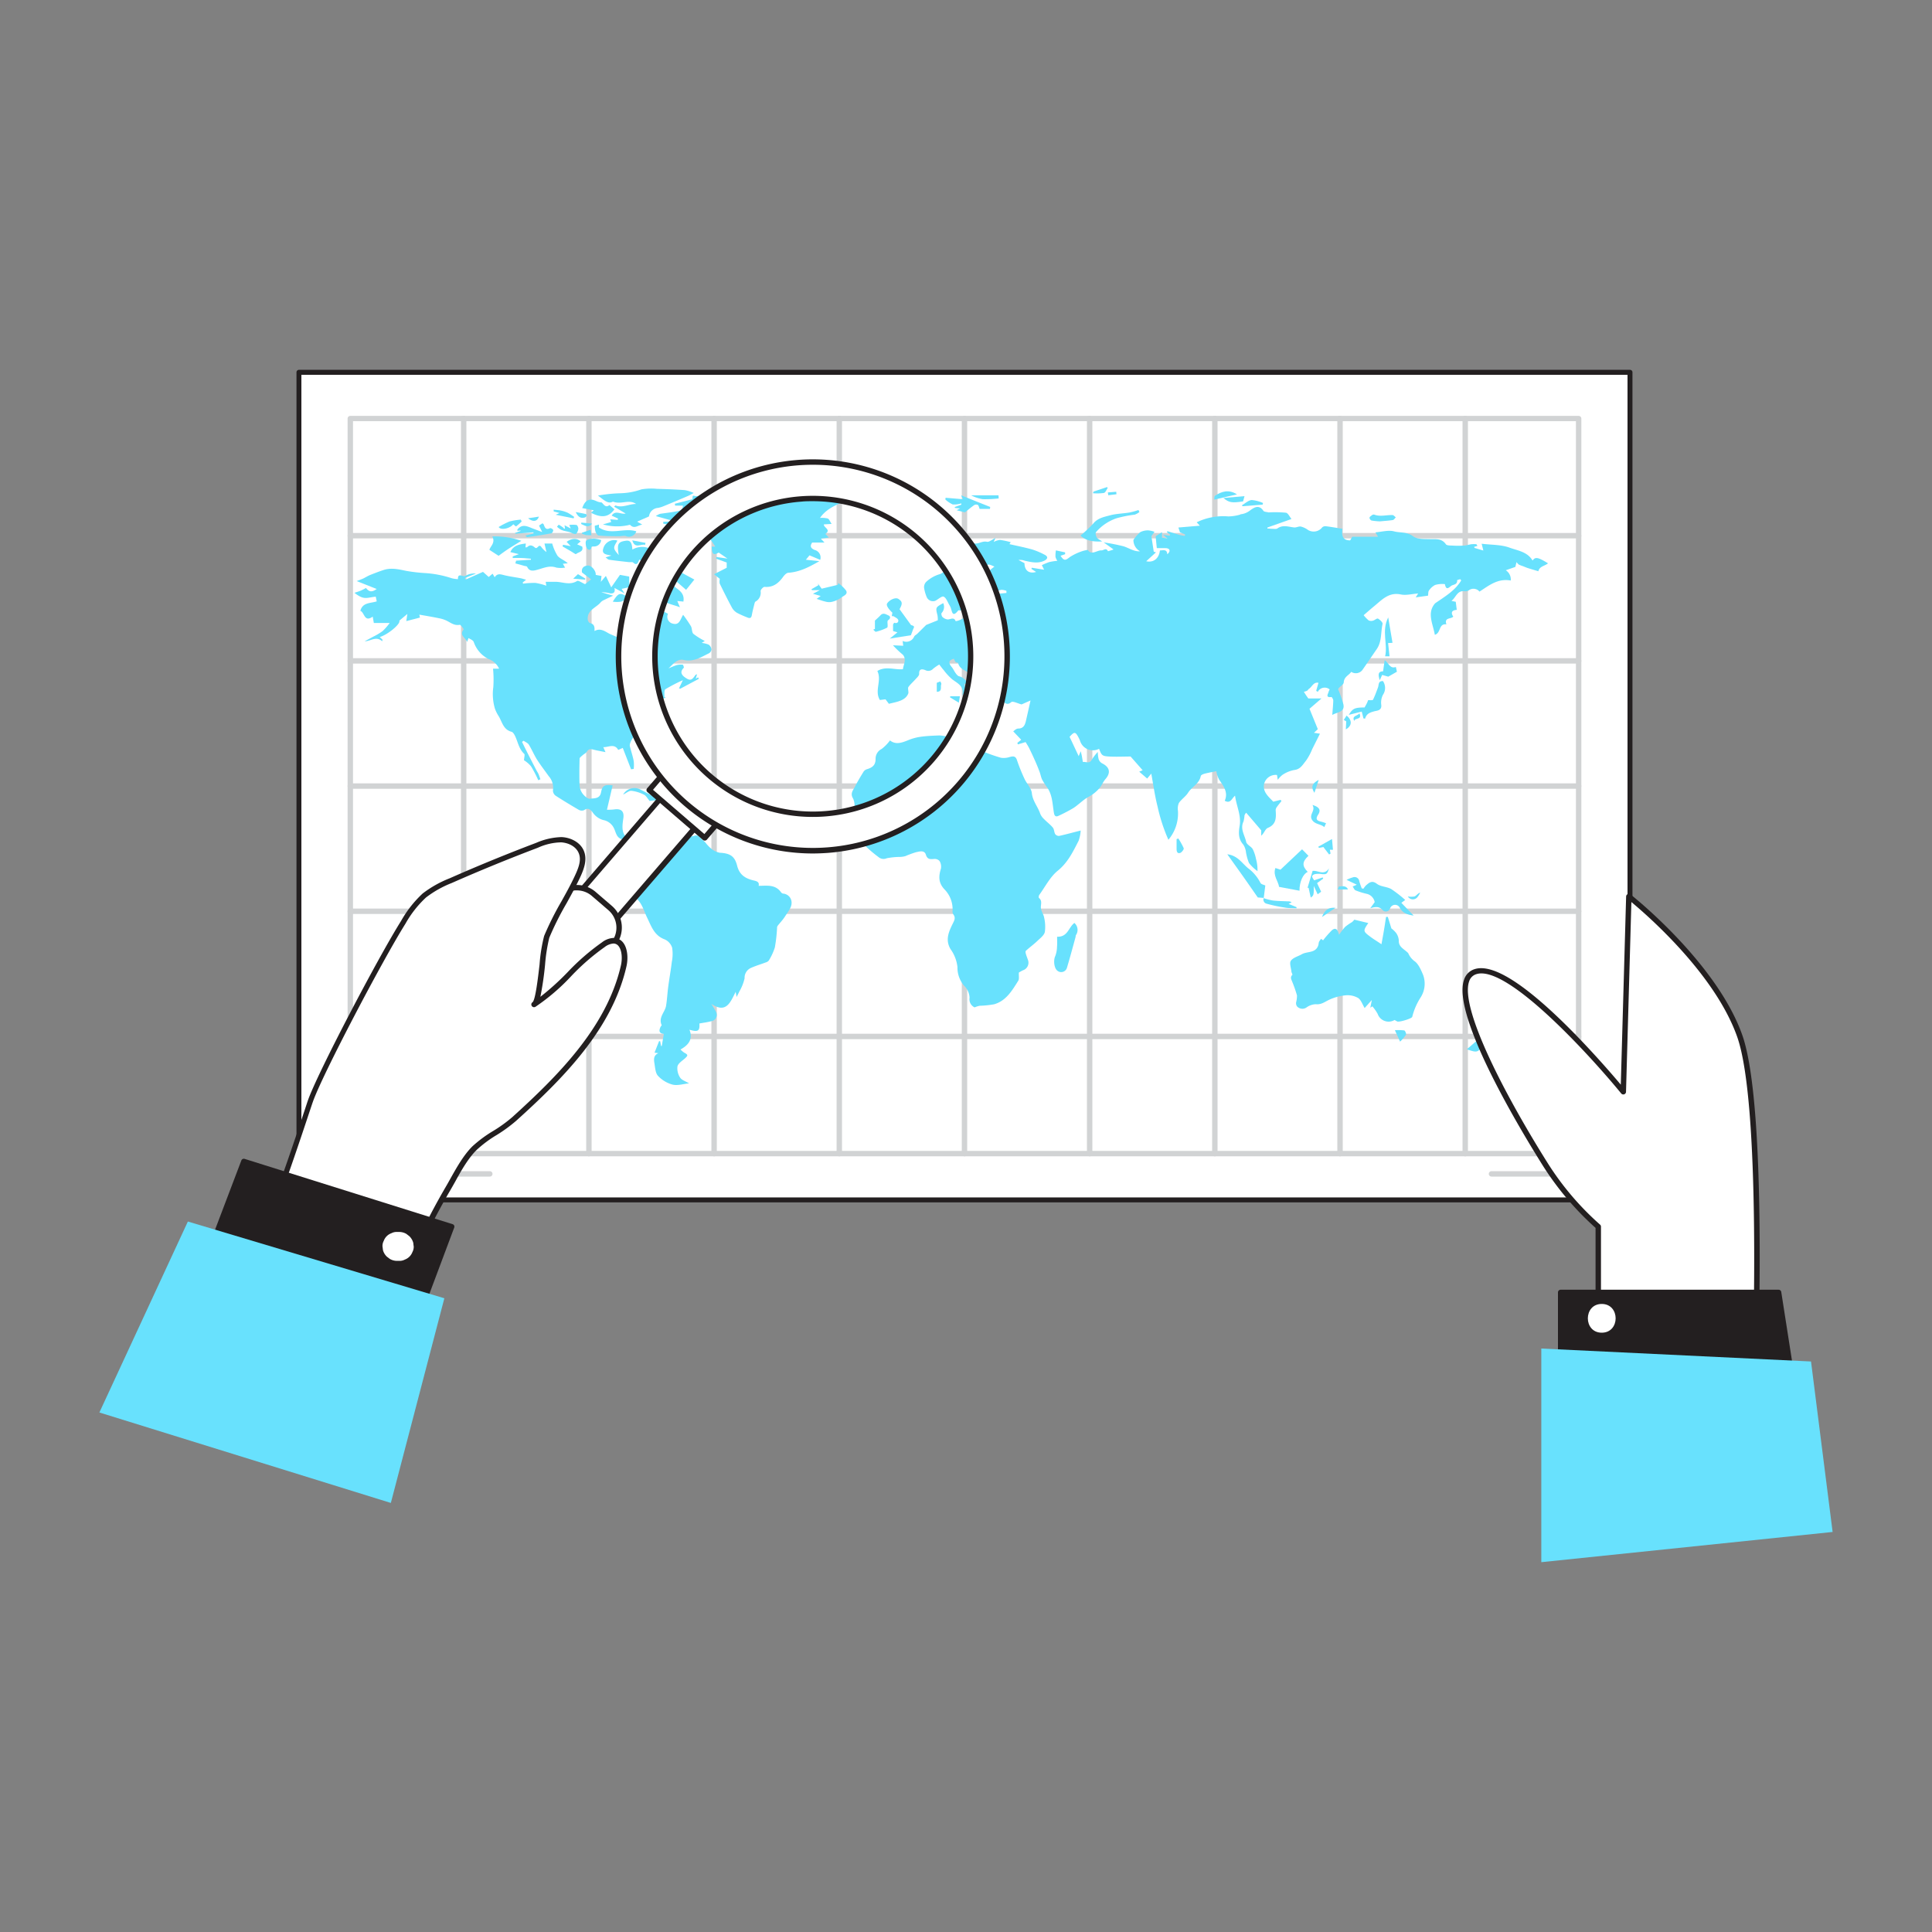 <svg transform="scale(1)" id="_0130_world_map_1" data-name="0130_world_map_1" xmlns="http://www.w3.org/2000/svg" viewBox="0 0 500 500" class="show_show__wrapper__graphic__5Waiy "><rect x="0" y="0" width="500" height="500" fill="#808080" stroke="none"/><title>React</title><defs><style>.cls-1{fill:#fff;}.cls-2{fill:#231f20;}.cls-3{fill:#d1d3d4;}.cls-4{fill:#68e1fd;}</style></defs><g id="Map"><rect class="cls-1" x="77.37" y="96.35" width="344.47" height="214.17"></rect><path class="cls-2" d="M421.84,311.17H77.37a.64.64,0,0,1-.64-.64V96.35a.64.64,0,0,1,.64-.64H421.84a.64.64,0,0,1,.64.64V310.53A.64.64,0,0,1,421.84,311.17ZM78,309.89H421.2V97H78Z"></path><path class="cls-3" d="M408.55,299.25H90.66a.7.7,0,0,1-.7-.7V108.33a.7.7,0,0,1,.7-.7H408.55a.7.7,0,0,1,.7.7V298.55A.7.7,0,0,1,408.55,299.25Zm-317.19-1.4H407.85V109H91.36Z"></path><path class="cls-3" d="M120,299.25a.7.7,0,0,1-.7-.7V108.33a.7.7,0,0,1,1.4,0V298.55A.7.7,0,0,1,120,299.25Z"></path><path class="cls-3" d="M152.41,299.25a.7.7,0,0,1-.7-.7V108.33a.7.7,0,0,1,1.4,0V298.55A.7.7,0,0,1,152.41,299.25Z"></path><path class="cls-3" d="M184.81,299.25a.7.7,0,0,1-.7-.7V108.33a.7.7,0,1,1,1.4,0V298.55A.7.7,0,0,1,184.81,299.25Z"></path><path class="cls-3" d="M217.21,299.25a.7.7,0,0,1-.7-.7V108.33a.7.7,0,1,1,1.4,0V298.55A.7.7,0,0,1,217.21,299.25Z"></path><path class="cls-3" d="M249.61,299.25a.7.7,0,0,1-.7-.7V108.33a.7.7,0,1,1,1.4,0V298.55A.7.7,0,0,1,249.61,299.25Z"></path><path class="cls-3" d="M282,299.25a.7.7,0,0,1-.7-.7V108.33a.7.7,0,1,1,1.4,0V298.55A.7.7,0,0,1,282,299.25Z"></path><path class="cls-3" d="M314.4,299.25a.7.7,0,0,1-.7-.7V108.33a.7.7,0,1,1,1.4,0V298.55A.7.7,0,0,1,314.4,299.25Z"></path><path class="cls-3" d="M346.8,299.25a.7.7,0,0,1-.7-.7V108.33a.7.7,0,1,1,1.4,0V298.55A.7.7,0,0,1,346.8,299.25Z"></path><path class="cls-3" d="M379.2,299.25a.7.7,0,0,1-.7-.7V108.33a.7.7,0,1,1,1.4,0V298.55A.7.7,0,0,1,379.2,299.25Z"></path><path class="cls-3" d="M408.55,139.34H90.66a.7.7,0,0,1,0-1.4H408.55a.7.7,0,1,1,0,1.4Z"></path><path class="cls-3" d="M408.55,171.74H90.66a.7.7,0,1,1,0-1.4H408.55a.7.7,0,0,1,0,1.4Z"></path><path class="cls-3" d="M408.55,204.14H90.66a.7.7,0,0,1,0-1.4H408.55a.7.7,0,0,1,0,1.4Z"></path><path class="cls-3" d="M408.55,236.54H90.66a.7.7,0,0,1,0-1.4H408.55a.7.7,0,0,1,0,1.4Z"></path><path class="cls-3" d="M408.55,268.94H90.66a.7.7,0,0,1,0-1.4H408.55a.7.7,0,0,1,0,1.4Z"></path><path class="cls-4" d="M244.11,156.09a2.33,2.33,0,0,1-.43,2.57c-.13.14,0,.78.22,1a2.34,2.34,0,0,0,1.36.65c.77,0,1.61-.72,2.06.44,1.48-.11,2.59-1.6,4.26-.8.4.19,1.2-.45,1.85-.73a7.28,7.28,0,0,1,0-1.4c.38-2,.73-2.16,2.32-.86.64-.56.88-1,.11-1.76-.59-.55-.48-1.11.36-1.3a14.67,14.67,0,0,1,1.87-.22l2.37-.22,0-.55a4,4,0,0,0-1.32-.27,14,14,0,0,1-2.69.56,6.53,6.53,0,0,1-2.86-.93c-.47-.28.14-2.78.66-3.19.93-.75,1.86-1.48,3.11-2.46-.63-.21-1.21-.61-1.64-.49a5.79,5.79,0,0,0-2.06,1.16c-.53.42-.84,1.09-1.35,1.55s-1.26.76-1.74,1.28c-.91,1-.79,1.66.27,2.43a1.06,1.06,0,0,1-.13,1.95,2.15,2.15,0,0,0-1.21,1.84c-.08.76-.08,1.88-1.46,1.59-1.69,2.19-1.63.07-2.07-.84-.08-.16-.16-.33-.26-.49-.47-.77-.81-1.87-1.5-2.19-.46-.21-1.42.71-2.18,1.09a1.78,1.78,0,0,1-2.21-1,10.62,10.62,0,0,1-.67-2.37,2,2,0,0,1,.53-1.53,8.88,8.88,0,0,1,3.49-2c.94-.26,1.73-1.3,2.46-2.11,1.06-1.18,2-2.46,2.88-3.54l-1.95.47a10.43,10.43,0,0,1,1.47-1.13,9,9,0,0,1,1.72-.38c.55-.34,1.51-1.42,2.23-1.28,1.27.25,2.21-.7,3.44-.42.56.12,1.3-.55,2.23-1l-.49,1.05a4.75,4.75,0,0,1,1.63-.53,19.68,19.68,0,0,1,2.78.59l-.33.5c2,.46,4,.85,5.92,1.39a19.1,19.1,0,0,1,3.2,1.36c.85.43.89,1,0,1.49-1.68.86-3.42.44-5.13.06a3.7,3.7,0,0,0-1.64-.2l1.55.83c0,1.86,1.14,2.81,3,2.27l-1.22-.8.12-.29,3.17.51-.58-1.18a15.87,15.87,0,0,1,1.93-.8,15.7,15.7,0,0,1,2.08-.32,3.66,3.66,0,0,1-.48-1,7.62,7.62,0,0,1,.11-1.7l2.38.51,0,.48-1.18.4c.89,1.36,1.25,1.26,2.41.33a14,14,0,0,1,3.33-1.56,7.88,7.88,0,0,1,1.32-.28c.95,1.51,2.32.05,3.56.12.56,0,1.17-.8,1.65.22a13.74,13.74,0,0,0,1.45-.46l-2.54-1.82a47.81,47.81,0,0,1,5.11,1c1.42.43,2.67,1.4,4.29,1.3a3.33,3.33,0,0,1-1.72-2.95,10.6,10.6,0,0,1,1.75-2,4.35,4.35,0,0,1,2.09-.47,6.25,6.25,0,0,1,1.61.37l-.8,1.14.61,4,.57.18-2.52,2.3c1.83.42,3.31-.66,3.54-2.8.81,0,1.84-.41,1.91,1,.94-.81.74-1.54-.42-1.59-.74,0-1.48,0-2.29,0-.1-1-.19-1.93-.3-3.07l1.64-1.06v1.42l1.43.2L301,138.4l1.71.24.14-.29-.84-.58.1-.31c1.08.33,2.16.68,3.24,1a9.28,9.28,0,0,0,1.28.23,1.05,1.05,0,0,0,.08-.36c-.37-.18-.76-.33-1.34-.58l-.4-1.23,5.55-.47-.82-.88a15.8,15.8,0,0,1,8.22-1.52,12.1,12.1,0,0,0,2.93-.44c.09,0,.16-.12.25-.12a4.74,4.74,0,0,0,2.43-1c1-.73,2.28-1.61,3.42.09.22.32.92.3,1.35.43a29.27,29.27,0,0,1,4.49.08c.54.08.95,1,1.44,1.63L328,136.52l0,.26c.42,0,.84.07,1.26.07s1,.13,1.34-.1c1.41-1,2.85-.41,4.3-.25.57.07,1.21-.33,1.75-.23a5.2,5.2,0,0,1,1.87.89,2.81,2.81,0,0,0,3.7-.72,1.32,1.32,0,0,1,1-.24c1.38.17,2.75.42,4.2.65-.18,1.61-.1,3,2,3l.55-.94h6.67l-.69-1.14c1.66-.12,3.38-.65,4.85-.25s3.35.08,4.92,1.28c1.05.8,2.88.68,4.37.73s3-.27,4.11,1.33c.24.35,1.15.31,1.76.34a22,22,0,0,0,2.81,0c.69,0,1.36-.27,2.05-.36a9.1,9.1,0,0,1,1.28,0l.26.44-.85.24.09.28,2.29.68-.44-1.76c2.49.31,5,.21,7.18,1s4.67,1.08,6,3.35c.71-1,1.37-.9,4,.72-.85.71-2.23.75-2.5,2.05-.91-.27-1.82-.53-2.72-.82-.46-.15-.91-.36-1.37-.53a5.89,5.89,0,0,1-1-.4,2.8,2.8,0,0,1-.55-.63c-.07.27-.15.54-.22.82,0,.13-.06.26-.1.44l-2.48.86a2.81,2.81,0,0,1,1.29,2.66c-3.38-.61-5.62,1.29-8.09,2.87a2,2,0,0,0-2.83-.28,2,2,0,0,1-1.15.17c-1.82-.15-2.08,1.56-3.27,2.52l1.11.22c.09.73.17,1.39.26,2.09-1.23.09-1.64.66-.9,1.76-.64.67-2.4.16-1.78,2-2.06-.3-1.37,2.27-3,2.69-.5-2.87-2.11-5.67.08-8.15,2.62-1.79,5.17-3.31,6.75-5.91l-.24-.33c-.28.09-.81.2-.81.27.07,1-.68,1.09-1.29,1.32s-1.51,1.71-1.88-.31a6.59,6.59,0,0,0-2.53.22,4.18,4.18,0,0,0-1.59,1.44c-.22.26-.16.75-.25,1.33l-3.18.44c.16-.26.29-.46.62-1-1.64.11-3.12.53-4.46.25-3.12-.66-4.88,1.36-6.88,3-1,.82-1.94,1.66-2.76,2.36a8.81,8.81,0,0,0,1.3,1.35,1.6,1.6,0,0,0,1.13.06c.46-.12,1-.66,1.29-.52.51.29,1.26,1,1.18,1.37-.5,2.18-.15,4.56-1.52,6.53-1.23,1.78-2.44,3.58-3.68,5.36a2.13,2.13,0,0,1-2.91.51c-.6.91-1.84,1.23-1.94,2.72,0,.63-1.25,1.18-1.45,1.78a32.42,32.42,0,0,1,1.35,3.88c.45,2.09-1.54,2-2.87,2.78.1-1.34.23-2.54.26-3.74,0-.31-.35-.91-.48-.9-1.66.19-.84-.79-.7-1.43a2.71,2.71,0,0,1,.25-.53,2,2,0,0,0-3.08.63l-.41-.28.59-2.07c-1.27-.27-1.64,1-2.42,1.53-.21.13-.33.41-.54.53a4.63,4.63,0,0,1-.82.27c.2.3.39.62.59.92s.5.71.57.8H342l-3.1,2.67c.81,2,1.48,3.62,2.15,5.28l-1,.94,1.55.23-2,4a14.73,14.73,0,0,1-1.62,3c-.83,1-1.43,2.24-3.06,2.4a8.26,8.26,0,0,0-3,1.24,6.24,6.24,0,0,0-1.24,1.3l-.19-1.26a3.09,3.09,0,0,0-3.34,2.3c-.44,2.12,1.22,3.36,2.37,4.62l1.9-.48.22.32c-.37.47-.76.92-1.1,1.41a1.64,1.64,0,0,0-.4.87c.12,1.92.26,3.72-2.05,4.67-.65.27-.94,1.4-1.69,2v-1.39l-3.89-4.55a2.42,2.42,0,0,0-.43.66,8.88,8.88,0,0,1-.26,1.61c-.94,1.92.33,3.56.69,5.28.14.71,1.27,1.16,1.7,1.88a9.78,9.78,0,0,1,.83,2.48,10.91,10.91,0,0,1,.4,3.21,10.75,10.75,0,0,1-2.2-2.1,12.45,12.45,0,0,1-.81-3,4.38,4.38,0,0,0-.67-1.77c-1.3-1.44-1.24-3.07-.95-4.81.47-2.71-.81-5.12-1.18-7.85-.9.76-1.16,2.14-2.67,1.32.95-2.15-.28-3.77-1.45-5.47a7.76,7.76,0,0,1-.73-2.18c-1.05.21-2.07.39-3.07.65-.35.09-.9.34-.95.59-.37,2-2.31,2.79-3.28,4.32-.63,1-1.71,1.68-2.38,2.65a3.61,3.61,0,0,0-.25,2,10.52,10.52,0,0,1-2.47,7.53,45,45,0,0,1-2.81-8.63c-.74-2.91-1.14-5.92-1.62-8.49l-1.06,1.28-2.06-1.78.89-.37-3.12-3.55c-1.7,0-3.61.1-5.51,0s-2-.33-2.65-2a3.48,3.48,0,0,1-4.9-2,5.75,5.75,0,0,0-.33-.77c-.88-1.7-1.15-1.74-2.4-.33l2.35,5,.54-1.27c.16.7.24,1,.3,1.33.09.49.16,1,.25,1.46.77-.15,1.72.56,2.31-.61a12.87,12.87,0,0,1,1.55-2,8.21,8.21,0,0,0,.2,1.81,2,2,0,0,0,.87,1.12c2.06,1,2.37,2.5.83,4.19a6.87,6.87,0,0,0-.65,1,11.63,11.63,0,0,1-.61,1,9.79,9.79,0,0,1-3.21,2.6c-1.34.78-2.44,1.95-3.74,2.8a41.23,41.23,0,0,1-3.83,2c-.72.36-1.07.07-1.21-.72-.39-2.24-.36-4.59-1.72-6.57a18.05,18.05,0,0,1-1.33-2.06c-.31-.62-.41-1.35-.66-2-.34-.91-.7-1.82-1.1-2.71-.48-1.1-1-2.2-1.53-3.29-.31-.64-.7-1.24-1-1.72l-2,.6-.13-.4,1-.8-2.07-2.18c.25-.15.75-.71,1.27-.72,1.33,0,1.74-.84,2-1.9.38-1.64.74-3.29,1.21-5.37l-2.26,1s-.1.05-.13,0c-.9-.22-2.21-.91-2.6-.57-1.25,1.11-1.87-.16-2.59-.49s-.88-1.19-1.3-1.8l.2-2.55c-.91-.53-.87-.49-1.92.45-.21.18-.78,0-1.38-.06a16.29,16.29,0,0,1,1.08,1.75,1.88,1.88,0,0,1,.13,1.27,12.79,12.79,0,0,1-1.09,1.91c-.94-2.14-2.87-3.78-2.87-6.48,0-.59-.85-1.34-1.49-1.72-1-.62-2.16-1-2.51-2.36,0-.14-.5-.12-.65-.28a3.84,3.84,0,0,1-.45-.86c-1.34.36-1.52,1-.54,2.17.39.48.64,1.08,1,1.57.24.33.56.73.91.8,1.28.29,1.86,1.45,2.84,2.09.08.05.06.24.11.51l-1.66-.71.48,1.68-1,1.41c.62-2.35-1.1-3.12-2.54-4.17a14.87,14.87,0,0,1-2.22-2.39c-.42-.47-.79-1-1.17-1.47a12.47,12.47,0,0,0-1.57,1.08,1.68,1.68,0,0,1-2.06.36c-.79-.31-1.65-.39-1.57,1,0,.46-.62,1-1,1.42-.58.66-1.27,1.24-1.78,1.95-.2.28,0,.83,0,1.57-.67,1.93-2.83,2.25-5.06,2.78l-.87-1.16-1.46.18c-1.47-2.44.57-5-.65-7.51,2.15-1.31,4.38-.28,6.61-.45.16-1.24,1-2.53,0-3.75A24.74,24.74,0,0,1,231.1,167l2.65.12-.15-1.25a2.2,2.2,0,0,0,3-1.16c.16-.28.52-.44.77-.67l2.33-2.31,3-1.2a6.4,6.4,0,0,0-.08-1.27C242.11,157.19,242.09,157.2,244.11,156.09Z"></path><path class="cls-4" d="M127.6,173.05h1.56a4.73,4.73,0,0,0-2.74-2.5,7.72,7.72,0,0,1-3.82-4.42c-.2-.48-.94-.74-1.36-1l-.34,1c-.54-1.23-2.08-1.74-.91-3.23.07-.09-.77-1.25-1-1.2-1.33.26-2.24-.46-3.27-1a7.77,7.77,0,0,0-2.12-.7c-1.65-.35-3.32-.62-5.08-.93l.16.76-3.53.91.27-1.85-2.08,1.74c.42.81-3,3.65-5.06,4.23l.71.68-.07.42c-1.62-1.43-3,0-4.54,0l2.25-1.21A16,16,0,0,0,99,163.34a15,15,0,0,0,1.85-2.11H96.75l-.29-1.65c-2.22,1.58-2.07-1.06-3.2-1.5.59-2.23,2.63-1.91,4.24-2.45l-.26-1.21c-2.38.22-2.94,1-5.51-1,.55-.19,1.06-.33,1.55-.53s1-.48,1.43-.72c.86,1.08,1.56,1.12,2.78.26l-5.17-2.05c.78-.3,1.25-.46,1.7-.67s1.14-.64,1.74-.89c1.17-.47,2.34-.92,3.53-1.31,2-.64,3.88-.17,5.83.23a43.18,43.18,0,0,0,4.69.56,27.35,27.35,0,0,1,7.1,1.35,7.62,7.62,0,0,0,1.61.23c-.06-1.86,1.39-.37,2-.88a4.46,4.46,0,0,1,2.67-.57l-2.87,1.16.18.4L125,148l1.48,1.32,1-.85.55.93c.68-1.13,1.61-.75,2.6-.51,1.34.32,2.71.49,4.07.75.43.08.84.23,1.46.4l-.87.68.06.33a22,22,0,0,1,3.23-.19,16,16,0,0,1,2.8.72l-.15-1c1,0,2,0,2.9,0,1.74.13,3.46.87,5.22-.22.35-.21,1.26.48,2.06.82l1.58-1.24-2.36-1.78c-.2-.93.25-1.69,1.46-1.8,1-.09,2.22,1.44,2.08,2.42l1.5.28-.17,1.52,1.3-1.53,1.39,2.95,2.26-3.23,2.39.44v2.33l.31.36-2.27.5.75,1.18-2.61-1.43c.29,1.24-.33,1.51-1.13,1.41a9.51,9.51,0,0,0-2.29-.3l3.08.9c-.93.45-1.62.75-2.28,1.09a2.62,2.62,0,0,0-.89.57c-1.16,1.46-3.54,2-3.41,4.42,0,.36.31.94.58,1,1.14.27,1.24,1,1.17,2.07,1.5-.83,2.59,0,3.84.69a37.65,37.65,0,0,0,4.58,1.75c.11.95-.07,2.47,1.34,3.34.28.18.76.52.84.45.36-.34.89-.82.87-1.22a11.61,11.61,0,0,0-.6-2.39c.8-.69,2.08-1.27,2.27-2.1s-.75-1.86-1.26-3c1.29-.92-.06-2.32.14-3.75,2.54-.7,4.73.59,7,1.76a1.83,1.83,0,0,0,1.37,2.58c1.68.42,1.87-1.33,2.56-2.3a35.28,35.28,0,0,1,2,2.92c.35.6.2,1.58.65,2a18.32,18.32,0,0,0,2.95,1.84l-.8.51a6.17,6.17,0,0,1,1.81.45,1.83,1.83,0,0,1,.73,1.25,1.34,1.34,0,0,1-.7,1c-2.05,1-4,2.29-6.54,1.7-1.64-.37-2.75,1.12-3.89,2.2a20.22,20.22,0,0,1,2.06-.84,4.37,4.37,0,0,1,1.61-.13c.13,0,.37.72.28.8-1,1-.67,1.77.29,2.47,1.29.92,1.76.83,2.63-.47a.62.62,0,0,1,.51-.3l-.33,1.12.6-.34.21.37-4.8,2.56-.35-.08,1-2.12a42.28,42.28,0,0,0-4.53,2.35c-.36.24-.19,1.29-.26,2l.39.18a7.27,7.27,0,0,1-1.35.3c-1.17,0-1.85.33-2,1.7-.07.78-.78,1.5-1.28,2.37l-.53-2a12.2,12.2,0,0,0,0,2.37c.54,2.42.42,2.78-1.68,4-1.25.71-2.7,2.9-2.47,3.82.31,1.29.76,2.56,1,3.87A8.73,8.73,0,0,1,164,199l-.68.09-2.15-5.53-1.17.52c-1-1.77-2.54-.65-3.87-.72l.57,1.29c-1.22-.25-2.18-.4-3.12-.65-.73-.2-1.27-.2-1.71.55-.23.37-.72.57-1.06.88s-.8.6-.81.91c-.06,2.32-.1,4.65,0,7a4.08,4.08,0,0,0,.85,2.15c.46.57,1.31,1.32,1.87,1.22,1-.17,2.51.11,2.83-1.65s.94-2.07,3-1.8l-1.47,6.3c.69,0,1.37,0,2-.1,1.76-.22,2.49.59,2.24,2.31-.31,2.15-.66,4.38,1.81,5.7,2-1,2-1,3.61.7a7.48,7.48,0,0,0,1.43.91c.49-2.78,2.83-3.49,4.87-4.75-.18,1.14-.88,2.22-.18,3.31l1-2.79c1.11.52,2,1,2.95,1.39a4.82,4.82,0,0,0,3.07,0c1-.21,1.5.86,2.22,1.36a5.25,5.25,0,0,1,.68.73,9.71,9.71,0,0,0,1.36,1.36,4.9,4.9,0,0,0,2.14,1c2.62.14,3.86.84,4.49,3.35s2.3,3.37,4.4,3.85c.91.21,1.35.49,1.17,1.36,2.1,0,4.25-.42,5.74,1.6a1,1,0,0,0,.54.41,2.36,2.36,0,0,1,2.23,2.63c-.07,1.1-1,2.19-1.64,3.21s-1.35,1.7-2,2.56a1.13,1.13,0,0,0-.11.54,39.43,39.43,0,0,1-.57,5,14.83,14.83,0,0,1-1.57,3.39,1.48,1.48,0,0,1-.77.48c-1.3.49-2.64.88-3.9,1.45a2.78,2.78,0,0,0-1.59,2.66,12,12,0,0,1-1.37,3.44c-.19.42-.41.82-.7,1.4l-.24-1.33c-1.36,2.69-2.45,5.7-6.26,3.12.49.87.85,1.43,1.14,2a1.65,1.65,0,0,1-1.16,2.47c-1,.28-2.06.4-3.11.6.13,1.93-.31,2.28-2.57,1.61,1,2.5-.3,4-2.32,5.12a6.67,6.67,0,0,0,.92.79c1.1.58,1.09.76.11,1.62-.7.59-1.67,1.23-1.82,2a4.35,4.35,0,0,0,.7,2.87c.42.65,1.4.93,2.31,1.48-1.46.15-3,.64-4.26.33a8,8,0,0,1-3.75-2.24c-.68-.69-.75-2-.93-3.11s-.35-2.18,1-2.79l-1-.13,1.19-3,.28.05.22,1.23.18,0,.54-3.13c-1.3-.15-1.3-.91-.84-1.84.08-.17.32-.37.28-.45-.91-2,.87-3.34,1.14-5s.34-3.3.56-4.95c.28-2.13.67-4.25.92-6.38a10.51,10.51,0,0,0,.09-3.7,3.53,3.53,0,0,0-1.91-2.14c-2.75-1-3.48-3.43-4.55-5.6-.84-1.72-1.25-3.61-2.77-5a1.53,1.53,0,0,1,.09-2.26,5.69,5.69,0,0,0,.78-1c-1-.32-1.26-1-.78-1.84a21.79,21.79,0,0,1,2.11-3.25c1.23-1.5,1.15-2.7-.24-3.88a7,7,0,0,1-1.17-1.95c-.18-.33-.34-.66-.51-1l-.42,0-.79,2c-.11-.08-.43-.33-.75-.55a2.49,2.49,0,0,0-.83-.5c-.59-.13-1.21-.15-1.17-1a.16.16,0,0,0-.08-.1c-1.38-.38-1.52-1.62-2-2.69a3.84,3.84,0,0,0-2.86-2.28,4.88,4.88,0,0,1-2.79-2.08c-.59-.7-1.17-1.15-2.13-.48a1.57,1.57,0,0,1-1.38-.07c-2-1.16-4-2.37-6-3.66a1.68,1.68,0,0,1-.7-1.37,4.52,4.52,0,0,0-1.1-3.7c-1-1.41-2.06-2.78-3-4.24-.79-1.25-1.36-2.65-2.14-3.91-.27-.44-.89-.67-1.35-1l-.41.29c.44.9.88,1.8,1.33,2.69.79,1.56,1.59,3.11,2.4,4.67.17.33.4.64.55,1s.32.87.48,1.31l-.56.25a29.47,29.47,0,0,0-1.88-3.62,7.76,7.76,0,0,0-1.81-1.55c.05-.82.27-1.46.07-1.64-1.42-1.29-1.64-3.15-2.43-4.73-.2-.4-.52-.91-.87-1-2.11-.54-2.41-2.5-3.3-4a9.5,9.5,0,0,1-1-2,13.22,13.22,0,0,1-.41-5.57A29.43,29.43,0,0,0,127.6,173.05Z"></path><path class="cls-4" d="M252.22,260.71a2.32,2.32,0,0,1-1.3-2.5,4.58,4.58,0,0,0-1.38-3.08,7.14,7.14,0,0,1-1.75-4.84,9.75,9.75,0,0,0-1.8-4.67c-1.4-2.38-.45-4.47.54-6.5.45-.91.86-1.57.19-2.48a1.27,1.27,0,0,1-.21-.79,7.34,7.34,0,0,0-2-5.6c-1.66-1.71-1.64-3.4-1-5.44a2.81,2.81,0,0,0-.37-2,1.71,1.71,0,0,0-1.43-.51c-1,.09-1.71.13-2.1-1.12s-1.69-.8-2.61-.61a27.39,27.39,0,0,0-2.71,1,5.85,5.85,0,0,1-1.32.2,18.81,18.81,0,0,0-3.47.34,2,2,0,0,1-2.15-.31,32.78,32.78,0,0,1-3.18-2.67,34,34,0,0,1-2.4-3.48c-.17-.25-.48-.4-.68-.63s-.52-.57-.54-.87a10.69,10.69,0,0,1,.35-4.23,4.34,4.34,0,0,0-.1-3.22c-.87-1.38,0-2.18.47-3.13.68-1.34,1.46-2.63,2.25-3.91a1.63,1.63,0,0,1,.85-.59c1.34-.41,2.25-1,2.23-2.69a2.81,2.81,0,0,1,1.57-2.55,11.1,11.1,0,0,0,2.16-2.21c1.5,1.2,3.11.59,4.78-.09a13.24,13.24,0,0,1,3.28-.87c1.56-.21,3.16-.27,4.74-.33a10.9,10.9,0,0,1,1.82.26c-.32,1-.62,1.84-1,2.9.73,1.39,2.51.66,3.82,1.23.15.06.47,0,.48.08.31,1.62,2,1.23,2.88,1.92s1.26.14,1.34-.76c.11-1.25,1.1-1.79,2.34-1.32a42.78,42.78,0,0,0,4.21,1.46,4.69,4.69,0,0,0,2.19-.16c.95-.26,1.63-.37,2,.84a46.3,46.3,0,0,0,1.94,4.8c.58,1.26,1.75,2.4,1.89,3.68.21,2.06,1.57,3.51,2.17,5.34a4,4,0,0,0,1,1.39c.72.76,1.6,1.38,2.26,2.19.36.43.32,1.17.61,1.68a1.23,1.23,0,0,0,1,.48c1.81-.4,3.59-.89,5.6-1.4a9.45,9.45,0,0,1-.53,2.64c-1.44,2.8-2.76,5.61-5.39,7.75-2,1.61-3.25,4.14-4.8,6.28-.14.19-.19.69-.08.78,1,.8.36,1.83.52,2.73s.7,1.57.83,2.39a10.32,10.32,0,0,1,.18,3.66c-.16.79-1,1.49-1.71,2.12-1,1-2.15,1.81-3.19,2.76-.15.14-.11.58,0,.85.12.49.35,1,.49,1.44a2.06,2.06,0,0,1-1.26,2.77c-.45.21-.87.48-1.06.58-.05.89.14,1.66-.15,2.12-1.59,2.52-3.12,5.19-6.23,6.09a24.44,24.44,0,0,1-3.76.39A7.59,7.59,0,0,0,252.22,260.71Z"></path><path class="cls-4" d="M186.29,149.81l-1.5-1.2,3.28-1.67v-1.36l-2.74-1,.06-.43,2.87.41L186,143c-1.34.78-1.75.48-1.8-1.53l.93,0c-.6-.87-1.1-1.7-1.71-2.45a6.2,6.2,0,0,0-6.83-2.47,4.06,4.06,0,0,1-1.59.24c-.56-.12-1.59.52-1.66-.84,0-.17-1.1-.29-1.69-.43l0-.47,2.78-.17-4.7-1.32a4.77,4.77,0,0,1,1.05-.57c1.36-.22,2.75-.35,4.1-.62.81-.16,1.85-.17,1.84-1.52h-2l-.08-.48,4.55-1.17.07-.84c.12,0,.22-.11.29-.08,1.31.48,2.38-.54,3.64-.55a2.57,2.57,0,0,1,1.94.8c.36.32,1.1-1.12,2-.31.18.16.62,0,1,0l-.54-.89,4.77,1.2.11-.42a4.91,4.91,0,0,1-1.16-.27,1,1,0,0,1-.54-.65c0-.17.36-.52.58-.54,1.2-.12,2.41-.14,3.61-.24a24.83,24.83,0,0,1,2.54-.32c3.34,0,6.69,0,10,.27a24.67,24.67,0,0,1,4.46,1.16l-3.6.6.05.57c.33,0,.66,0,1,0,.59,0,1.18-.13,1.77-.19l-.7,1.12a33.49,33.49,0,0,0,4.53-.9,6.08,6.08,0,0,1,5.07.32c-2.88,1.37-6,2.26-7.86,5a6.32,6.32,0,0,1,2,.15c.41.18.61.84,1,1.4l-2,.12c-.13.82,2,1.37.37,2.46l.91.94-2.06.3.93,1H210.2c-.61.84-.49,1.48.7,1.94a2,2,0,0,1,1.37,2.54l-2.77-1.17-.94,1.14,3.49.37c-2.6,1.49-5.05,2.79-8,3-.49,0-1.05.6-1.38,1.06-1.2,1.66-2.6,2.79-4.83,2.59-.3,0-1,.71-1,1.1a2.61,2.61,0,0,1-1.33,2.72c-.13.07-.2.32-.25.51-.24,1-.52,2-.69,3s-.77.77-1.38.5a24.72,24.72,0,0,1-2.4-1.08,3.58,3.58,0,0,1-1.31-1.28c-1.13-2.09-2.19-4.21-3.23-6.35A3.36,3.36,0,0,1,186.29,149.81Z"></path><path class="cls-4" d="M360.09,240.27a6.93,6.93,0,0,1,1.25,1.21,3.86,3.86,0,0,1,.67,1.9c-.08,1.54,1.09,2.09,2,2.89a2.64,2.64,0,0,1,.45.43,5,5,0,0,0,1.55,2c1.08.72,1.72,2.27,2.28,3.58a6.58,6.58,0,0,1-.61,5.82,16.55,16.55,0,0,0-2.19,5.05c-.09.46-3.4,1.44-3.87,1.21-.24-.11-.46-.26-.71-.39a3,3,0,0,1-4.38-1.59,10.92,10.92,0,0,0-1.37-1.94l-.52.36.39-2-1.86,2.08c-.58-.95-.93-2.11-1.69-2.6a5.41,5.41,0,0,0-3.24-.69,13,13,0,0,0-4.42,1.23c-1.08.54-1.93,1.21-3.29,1.07a4.38,4.38,0,0,0-2.38.82,1.87,1.87,0,0,1-2.5-.28,1.48,1.48,0,0,1-.22-1,7,7,0,0,0,.23-1.82,34.14,34.14,0,0,0-1.21-3.48c-.22-.61-.65-1.18,0-1.83.1-.11-.2-.55-.23-.84-.1-1-.57-2.21-.14-2.82.57-.82,1.86-1.13,2.82-1.68,1.4-.81,3.58-.21,4.27-2.32.1-.3.08-.64.2-.92a4.31,4.31,0,0,1,.54-.75l.5.39a25.44,25.44,0,0,1,2.26-2.58c.95-.84,1.53-.31,1.87,1.16a17.3,17.3,0,0,1,1.58-2.07,14.8,14.8,0,0,1,1.78-1.23,3.9,3.9,0,0,0,.6-.63l3.61.87c-.05-.12,0,0,0,0-1.4,2.1-1.4,2.1.71,3.68.38.28.79.55,1.19.81s.75.48,1.51,1c.25-1.39.46-2.51.65-3.63s.36-2.3.54-3.45l.46,0Z"></path><path class="cls-4" d="M167.55,147.08c.13-1.58-1.36-1.52-2.09-2.29-.36.84-.59,1.73-1.61.79-.21-.19-.7-.06-1.06-.1-1.69-.19-3.39-.36-5.07-.61-.33,0-.61-.36-1-.61l1.52-.49c-1.45-.26-2.66-.36-2.05-2a2.9,2.9,0,0,1,3.58-1.87c-.3.65-.87,1.32-.81,1.94s.71,1.25,1.17,1.82c-.47-2.92-.22-3.43,1.87-3.72,1.1-.15,1.55.47,1.66,2.29a5,5,0,0,1,5.59.36,3.47,3.47,0,0,0,1.38.36c.13,0,.3,0,.41,0a19.74,19.74,0,0,1,2.76,1.48,12,12,0,0,1,1.72,2l-1.23.24-.15.32,5.56,3-2.14,2.66-2.76-2.4-.51,1.32c1,1,3,1.68,2.57,4.12l-1.58-.15.69,1.62c-2-.8-3.89-.86-5.13-2.6a2.92,2.92,0,0,0-3.22-1.1,4.28,4.28,0,0,1-1.54-.25c.08-.43.15-.87.25-1.29a2.07,2.07,0,0,1,.3-.75,2.87,2.87,0,0,1,.91-.83c.14-.06.49.3.74.47l-.93,1.18,2-.2v-.34l-.67-.24c.33-1,2.31-1.13,1.62-2.68A2.49,2.49,0,0,0,167.55,147.08Z"></path><path class="cls-4" d="M158.62,129.81c-1.27.76-2.45-.52-3.87-1.56a39.47,39.47,0,0,1,5.93-.6,17.48,17.48,0,0,0,5.3-1,14.72,14.72,0,0,1,4-.14c2.44.06,4.88.16,7.31.34a10.21,10.21,0,0,1,2.25.73c-.53.28-1,.55-1.43.75-2.14.92-4.28,1.82-6.44,2.7a7,7,0,0,1-1.42.42,2.51,2.51,0,0,0-2.29,2.2L164.89,135l1.33.77c-1.15.16-2.05,1.21-3.11.1-.11-.11-.52.06-.79.1a13.55,13.55,0,0,1-6.28-.26l2.14-.62-.26-.69,1.92.15.12-.33-1.66-.78c1-1.53,2.37-.23,3.62-.54l-3-1.78c.31-.26.35-.32.37-.31,1.78.7,3.42-.37,5.32-.39C162.78,129.12,160.76,130.67,158.62,129.81Z"></path><path class="cls-4" d="M133.57,145.1l3.83-.24,0-.26c-.78-.06-1.57-.16-2.36-.19s-1.56,0-2.35,0V144l1.59-.59-2.2-.53c.76-1.75,2.32-2,4-2.23l-.09,1c.2,0,.38,0,.45-.06.73-.71,1.33-.45,2,.12s.94-1.06,1.61-.21a5.74,5.74,0,0,0,1.37,1.37l-.51-2.21h2a12.11,12.11,0,0,0,1.38,3.18c.65.79,1.83,1.13,2.65,1.94l-1.27.12.57,1a7.12,7.12,0,0,1-2.24,0c-1.73-.63-3.2.07-4.79.51-.86.23-2.14.7-2.78-.71-.09-.18-.55-.19-.85-.28l-2.21-.62Z"></path><path class="cls-4" d="M363.67,232.91l-1,.74,3.19,3.31c-1.29-.22-2.68-.44-3.55-1.94a1.37,1.37,0,0,0-2.57.1,1.15,1.15,0,0,1-1.9.44c-.84-1-1.76-.94-3.22-.51l1.15-1.58a2.69,2.69,0,0,0-2-2.13,18.87,18.87,0,0,1-2.94-.91c-.31-.12-.49-.6-.76-1l1.07-.47-2.65-1.26a10.89,10.89,0,0,1,1.69-.66,1.23,1.23,0,0,1,1.6,1,18.16,18.16,0,0,0,.65,1.88l.45.06a4.32,4.32,0,0,1,.65-.86c.84-.71,1.53-1.36,2.81-.39,1,.76,2.56.72,3.7,1.35A32.36,32.36,0,0,1,363.67,232.91Z"></path><path class="cls-4" d="M330.07,224.64l1.31.44c1.9-1.8,3.8-3.6,5.59-5.28l1.66,1.68c-1.64,1.54-1.71,2.6-.19,4.17-1.2.48-2.17,2.61-2.13,4.87l-5.29-1C330.82,228,329.38,226.64,330.07,224.64Z"></path><path class="cls-4" d="M273.58,242.42c2.77.12,2.93-2.41,4.47-3.56a2.38,2.38,0,0,1,.42,3.12c-.11.16-.08.42-.14.62-.73,2.65-1.44,5.31-2.23,7.94a1.55,1.55,0,0,1-2.5.64c-.84-.72-1-2.73-.49-3.77a7.33,7.33,0,0,0,.45-2.44C273.63,244.15,273.58,243.31,273.58,242.42Z"></path><path class="cls-4" d="M232.26,163.65l-1.14-.34c0-.63,0-1.14,0-1.64a.93.93,0,0,1,.35-.51c.7.29,1.11-.2,1-.66s-.76-.71-1.19-1c-.09-.07-.26,0-.49-.07l.16-.86c-1.19-1.13-1.66-2-1.34-2.43.69-1,2.21-1.59,2.88-1.15,1.08.7,1.12,1.23.31,2.67l3,4.13a1.26,1.26,0,0,1,.73.34c.12.14-.2.63-.32,1s-.22.59-.46,1.27l-5.49.87Z"></path><path class="cls-4" d="M327.07,232.38l-1.56-.12c-1.19-1.72-2.53-3.65-3.88-5.56s-2.59-3.62-4-5.61c2.85.33,3.93,2.59,5.72,3.87a10.9,10.9,0,0,1,2.87,3.56c.21.35.86.46,1.24.64l-.41,3.27Z"></path><path class="cls-4" d="M285.24,140.13c-2.28.09-4.15-.11-5.61-1.53a33.27,33.27,0,0,0,3.32-3.12c1.16-1.43,2.81-1.7,4.35-2.12s3.37-.45,5.05-.73a18.55,18.55,0,0,0,2.29-.64l.24.53a4.62,4.62,0,0,1-1.2.67,31.81,31.81,0,0,0-4.74.94,12.26,12.26,0,0,0-5.3,3.59c-.21.26,0,1,.22,1.38S284.62,139.69,285.24,140.13Z"></path><path class="cls-4" d="M212.39,154.24l-2-.57,1.78-.93h-2l-.18-.24,1.82-1.05-.16-.46,1,1.36,4.19-1,.11-.45a10,10,0,0,1,2,1.91c.58,1-.63,1.36-1.16,1.8a7,7,0,0,1-2.38,1.12,3.26,3.26,0,0,1-1.64,0c-.81-.17-1.6-.48-2.43-.74Z"></path><path class="cls-4" d="M352.42,184.16l-3.35.84c1-1.66,1.54-1.9,4.08-1.91.2-.36.43-.75.62-1.15a5.38,5.38,0,0,0,.29-.74c.56,0,1.19.06,1.27-.11.5-1,.89-2.1,1.29-3.17.26-.67,0-1.71,1.29-1.66a3.16,3.16,0,0,1,0,3.55,4.43,4.43,0,0,0-.44,2.63c.16,1.47-1.14,1.47-1.75,1.63-1.14.31-2.08.61-2.44,1.92l-.42-.06Z"></path><path class="cls-4" d="M127.41,138.82a21.1,21.1,0,0,1,7.51,1.14c-1.34.84-2.4,1.47-3.42,2.14s-1.76,1.24-2.47,1.74l-2.37-1.54C126.88,141.36,128.28,140.51,127.41,138.82Z"></path><path class="cls-4" d="M152.94,132.69l.74-.63-3-.57c.55-1.5,1.25-2.36,2.69-2.15a6.2,6.2,0,0,1,1.09.4,3.81,3.81,0,0,0,1.26.3c.59.59,1.06,1.46,2,.66l1.28,1.11C157.56,133.84,155.71,134.14,152.94,132.69Z"></path><path class="cls-4" d="M244.72,128.82l4.48.38-.46-1,7.52,3-.06.5h-2.67c-.16-.38-.21-.8-.44-1a1,1,0,0,0-.94,0c-.79.55-1.53,1.18-2.43,1.9l-2.14-.55.9-.47-1.34-.12-.06-.24,1.7-.61,0-.34a6.13,6.13,0,0,1-2.19.29,7.17,7.17,0,0,1-1.94-1.3Z"></path><path class="cls-4" d="M153.93,136.06l1.07-.3v.74c3.08,2.11,6.45,0,9.67,1a2,2,0,0,1-2.81,1.19,6.58,6.58,0,0,0-1.31.08c-1.88,0-3.76,0-5.63-.18-.3,0-.65-.63-.81-1A6.67,6.67,0,0,1,153.93,136.06Z"></path><path class="cls-4" d="M134.67,137.26a2.7,2.7,0,0,1-.41.08,2.29,2.29,0,0,1-.37,0c0-.12,0-.22,0-.27,1.34-1.74,2.82-.7,4.27-.19l2.16.81-.82-1.67.88-.59c.12.1.27.16.31.26.3.75.51,1.57,1.65,1,.16-.09.75.24.82.47s-.22.82-.43.85c-2.09.4-4.2.72-6.3,1-.09,0-.2-.16-.48-.4l2.11-.54,0-.32-4.69.38-.06-.21,1.41-.51Z"></path><path class="cls-4" d="M379.61,271.56l5.8-5a2.82,2.82,0,0,1,.71.43c.19.16.42.65.34.72-.62.67-.66,1.85-1.8,2.07a1.19,1.19,0,0,0-.65.46C382.38,272.47,382.39,272.48,379.61,271.56Z"></path><path class="cls-4" d="M340.86,228.54l1.05,2.24-.9.66-1-2.15c0,2.31,0,2.46-.79,3-.19-.84-.38-1.7-.56-2.56l-.28.07c.43-1.45.87-2.9,1.32-4.41,1.37-.2,2.95,1.31,4.24-.65-.45,1.46-.61,1.56-1.77,1.49a5.2,5.2,0,0,0-1.89,0c-1.25.4-.45,1.07-.19,1.6l2.23-.75.13.31Z"></path><path class="cls-4" d="M226.43,162.77v-2.16c.54-.51,1-.89,1.41-1.34.73-.83,1.48-.25,2.09,0s.54.86-.1,1.25c-.1.06-.14.28-.15.44,0,.51.14,1.36-.1,1.48a13.15,13.15,0,0,1-2.89,1.06c-.17.05-.46-.36-.7-.55Z"></path><path class="cls-4" d="M150.27,140.12l-.91.75,1.32.59c.4,1.42-1,1.38-1.62,1.94-.11.09-.75-.41-1.15-.64l-2.32-1.35.12-.42,2,.36-1.07-1.13C148,139.26,149.35,139.2,150.27,140.12Z"></path><path class="cls-4" d="M360.38,166.36l-1.14.06c.13,1.19.25,2.35.37,3.43h-1.14c.74-3.14-1-6.56.8-10.06C359.67,162.11,360,164.2,360.38,166.36Z"></path><path class="cls-4" d="M327,232.43a15.8,15.8,0,0,0,2.41.62c1.31.15,2.63.16,3.95.22a1.39,1.39,0,0,1,.91.25l-.78.41,2.05.84,0,.3c-1-.06-2.06,0-3.07-.2a39.2,39.2,0,0,1-4.7-1,1.07,1.07,0,0,1-.69-1.51Z"></path><path class="cls-4" d="M357.7,174.67l-.62,1.38c-.56-1.72-.3-2.28.86-2.32l.41-2.89c1,.63,1.3,2.33,2.9,1.78l.27,1.22-2.24,1.28Z"></path><path class="cls-4" d="M357.09,134.93a17.61,17.61,0,0,1-2.15-.22.91.91,0,0,1-.52-.73c.07-.27.43-.49.7-.69a.69.69,0,0,1,.53-.11c1.57.6,3.16.06,4.73.12.29,0,.57.39.86.59-.26.24-.49.65-.78.7C359.36,134.76,358.24,134.82,357.09,134.93Z"></path><path class="cls-4" d="M390.36,263.55a6.45,6.45,0,0,1-.53,1.05c-.65.89-1.34,1.76-2.05,2.6a.21.21,0,0,1-.33-.24c-.35-.68-.69-1.37-1-1.94.23-.62.49-1.32.87-2.32.9-.42,1.56,2.17,3,.36Z"></path><path class="cls-4" d="M146.21,136.78l-.1-.85,1.6.85-.39-.92a7.51,7.51,0,0,1,1.88,0c.24.06.51.71.47,1.05s-.37,1.23-.67,1.29c-.48.09-1.05-.32-1.59-.49-.36-.11-.74-.17-1.11-.26a5.52,5.52,0,0,1-1.15-.37,6.67,6.67,0,0,1-1-.76c.16-.19.42-.55.47-.52a8.8,8.8,0,0,1,1.15.76,1.37,1.37,0,0,1,.22.3Z"></path><path class="cls-4" d="M161.27,205.64a3.34,3.34,0,0,1,4.27-1.41c1.66.83,3.27,1.76,5.11,2.77l-2.53.29c-.57-.66-.9-1.35-1.45-1.62a9.32,9.32,0,0,0-3.21-1C162.82,204.57,162.11,205.23,161.27,205.64Z"></path><path class="cls-4" d="M339.66,208.32c1.89.56,2.2,1.39,1.48,2.5s-.44,1.58.87,1.85a9.44,9.44,0,0,1,1.17.39l-.46,1c-.86-.83-2.3-.65-3.11-1.8C338.6,210.79,340.59,209.85,339.66,208.32Z"></path><path class="cls-4" d="M155.58,139.77a1.83,1.83,0,0,1-2,1.65c-.18,0-.51.07-.52.14-.16,1.12-.95.71-1.18.29s-.47-1.56-.16-1.92,1.29-.51,2-.54A8.07,8.07,0,0,1,155.58,139.77Z"></path><path class="cls-4" d="M344.16,219.91l.19,1-.37.23-1.5-1.94-1.14.23-.18-.29,3.56-2,.25,2.78Z"></path><path class="cls-4" d="M320.13,127.94l-5.89,1.36c.07-.39,0-.9.21-1C316.19,127.14,318,126.6,320.13,127.94Z"></path><path class="cls-4" d="M129.06,136.39a20,20,0,0,1,2.8-1.43,17.44,17.44,0,0,1,2.92-.48l.23.48a14.27,14.27,0,0,1-1.44,1.26c-.08.05-.48-.35-.74-.54C131.89,136.86,129.53,137.27,129.06,136.39Z"></path><path class="cls-4" d="M170.37,208.43l2.09.19-1.06-1.22c2-.54,4.21.24,4.1,1.47C173.79,208.73,172,209.57,170.37,208.43Z"></path><path class="cls-4" d="M164.29,155.62c-.75,0-1.41.27-1.68,0-.75-.65-1.23-.12-1.89.09a7.5,7.5,0,0,1-2.13,0c1.43-2.26,1.82-2.4,3.58-1.38l.37.2C163,154.89,163.48,155.17,164.29,155.62Z"></path><path class="cls-4" d="M322.08,128.4l-.37,1.36c-2.87.44-3.64.34-5.09-.88Z"></path><path class="cls-4" d="M258.46,129a31.73,31.73,0,0,1-4.12.19,9.37,9.37,0,0,1-3-1h7.07Z"></path><path class="cls-4" d="M148.45,134.15l-4.64-.93,1-.45-1.52-.42,0-.45c.62.08,1.25.1,1.86.23a8.51,8.51,0,0,1,1.79.58,15.36,15.36,0,0,1,1.65,1.06Z"></path><path class="cls-4" d="M326.76,130.6l-5.17.41-.21-.22c.84-.49,1.66-1.29,2.54-1.38a8.9,8.9,0,0,1,2.95.77Z"></path><path class="cls-4" d="M304.94,217a16.33,16.33,0,0,1,1.4,2.51c.1.28-.44,1-.84,1.2-.76.29-1-.25-1-1s0-1.69,0-2.54Z"></path><path class="cls-4" d="M362.34,269.57,361,266.62a12.68,12.68,0,0,1,2.39.05c.24,0,.6.86.47,1.11A9.23,9.23,0,0,1,362.34,269.57Z"></path><path class="cls-4" d="M348.5,185.19c1.5,1.22,1.42,2.68-.2,3.57l.1-2.08-.63-.36Z"></path><path class="cls-4" d="M283,127.23l3.51-1.18.16.25c-.32.45-.57,1.2-1,1.28a13.14,13.14,0,0,1-2.81.07Z"></path><path class="cls-4" d="M242.44,176.71l.91-.37c.1.25.33.55.26.71-.32.67.4,1.94-1.17,2Z"></path><path class="cls-4" d="M248.14,181.86l-2.28-1.39.08-.29h2.49Z"></path><path class="cls-4" d="M163.63,139.84l3.43.66-.12.52C165.87,140.65,164.35,142.19,163.63,139.84Z"></path><path class="cls-4" d="M149,132.52c1.12.21,1.89.34,2.64.52.1,0,.23.33.19.45a.78.78,0,0,1-.42.42C150.36,134.23,149.64,133.86,149,132.52Z"></path><path class="cls-4" d="M341.28,201.83l-1.11,3.35C339.24,203.69,339.48,202.8,341.28,201.83Z"></path><path class="cls-4" d="M364.35,232a5,5,0,0,0,1.73,0c.47-.19.78-.76,1.47-1a5.65,5.65,0,0,1-.76,1.23A1.51,1.51,0,0,1,364.35,232Z"></path><path class="cls-4" d="M150.6,137.86l2.25-.76.21,1.42a12.73,12.73,0,0,1-1.39-.05,6.49,6.49,0,0,1-1-.33Z"></path><path class="cls-4" d="M345.63,234.94l-3.5,2.38C342.86,235.44,343.81,234.79,345.63,234.94Z"></path><path class="cls-4" d="M149.57,148.59l1.91,1.15-.07.28-3.07-.26Z"></path><path class="cls-4" d="M150.44,135.25l2.8.26c-1,1.25-1.91.48-2.83.1Z"></path><path class="cls-4" d="M136.66,134.13l2.82-.43C139,135,138,135.17,136.66,134.13Z"></path><path class="cls-4" d="M351.83,184.62c.78,1.81-1.32,1.06-1.34,2C349.76,185.19,351.25,185.34,351.83,184.62Z"></path><path class="cls-4" d="M348.86,230.19H346.2c.13-.28.23-.77.36-.78C347.43,229.35,348.4,229.15,348.86,230.19Z"></path><path class="cls-4" d="M286.71,127.44l2.17-.17.06.64-2.12.26Z"></path><path class="cls-3" d="M126.71,304.5h-36a.7.7,0,0,1,0-1.4h36.05a.7.7,0,1,1,0,1.4Z"></path><path class="cls-3" d="M408.55,304.5H386a.7.7,0,1,1,0-1.4h22.52a.7.7,0,0,1,0,1.4Z"></path></g><g id="Magnifying_Glass" data-name="Magnifying Glass"><path class="cls-1" d="M161.15,201.87h.68a5.53,5.53,0,0,1,5.53,5.53v43.84a0,0,0,0,1,0,0H155.62a0,0,0,0,1,0,0V207.4A5.53,5.53,0,0,1,161.15,201.87Z" transform="translate(135.97 503.6) rotate(-139.26)"></path><path class="cls-2" d="M149.23,247.52a6.18,6.18,0,0,1-4-1.51l-.51-.44a6.23,6.23,0,0,1-.66-8.79l28.61-33.21a.71.71,0,0,1,1-.07l8.89,7.66a.68.68,0,0,1,.24.47.67.67,0,0,1-.16.51L154,245.36a6.14,6.14,0,0,1-4.25,2.14Zm24-42.51L145.07,237.7a4.81,4.81,0,0,0,.51,6.8h0l.51.45a4.82,4.82,0,0,0,6.81-.51l28.16-32.68Z"></path><rect class="cls-1" x="169.19" y="201.3" width="18.95" height="10.65" transform="translate(179.17 479.77) rotate(-139.26)"></rect><path class="cls-2" d="M182.37,217.54a.73.73,0,0,1-.46-.17L167.56,205a.7.7,0,0,1-.08-1l7-8.06a.68.68,0,0,1,.48-.24.67.67,0,0,1,.51.16l14.35,12.37a.7.7,0,0,1,.08,1l-6.95,8.06A.72.72,0,0,1,182.37,217.54ZM169,204.4l13.29,11.45,6-7L175,197.39Z"></path><rect class="cls-1" x="121.99" y="224.13" width="18.95" height="74.56" rx="6.69" transform="translate(60.44 545.27) rotate(-139.26)"></rect><path class="cls-2" d="M113.6,293.79a7.38,7.38,0,0,1-4.82-1.79l-4.22-3.63a7.4,7.4,0,0,1-.77-10.42l39.93-46.36a7.4,7.4,0,0,1,10.42-.77l4.22,3.63a7.38,7.38,0,0,1,.78,10.42L119.2,291.23A7.36,7.36,0,0,1,113.6,293.79Zm35.73-63.36h-.45a6,6,0,0,0-4.1,2.07l-39.93,46.35a6,6,0,0,0,.63,8.45h0l4.22,3.63a6,6,0,0,0,8.44-.63L158.08,244a6,6,0,0,0-.63-8.45l-4.22-3.63A5.93,5.93,0,0,0,149.33,230.43Z"></path><path class="cls-1" d="M243.17,131.75a50.31,50.31,0,1,0,5.27,71A50.34,50.34,0,0,0,243.17,131.75Zm-1.89,64.79A40.86,40.86,0,1,1,237,138.92,40.84,40.84,0,0,1,241.28,196.54Z"></path><path class="cls-2" d="M210.25,220.88a51,51,0,1,1,33.37-89.66h0a51,51,0,0,1-29.51,89.52C212.82,220.83,211.53,220.88,210.25,220.88Zm.1-100.6a49.58,49.58,0,1,0,32.36,12A49.53,49.53,0,0,0,210.35,120.28Zm-.06,91.14A41.55,41.55,0,1,1,241.81,197h0A41.46,41.46,0,0,1,210.29,211.42Zm.1-81.71c-1,0-2,0-3,.11a40.16,40.16,0,1,0,33.4,66.26h0a40.16,40.16,0,0,0-30.36-66.37Z"></path></g><g id="Hands"><g id="Hand"><path class="cls-1" d="M108.07,322.78a159.61,159.61,0,0,1,7.8-15.1c2-3.37,4.1-7.77,6.9-10.53,3-2.91,7.08-4.66,10.25-7.53,12.25-11.09,24.69-23.57,28.36-39.68.59-2.6.12-6.35-2.54-6.5a4.82,4.82,0,0,0-2.74,1c-6.58,4.3-11.46,11.49-17.88,15.43,1.7-1.13,2.19-14.8,3.25-17.47,2.08-5.26,5.37-10.12,7.84-15.33,1-2.08,2-4.47,1.13-6.61s-3.06-3.09-5.2-3.16a16.24,16.24,0,0,0-6.24,1.44q-11.3,4.28-22.35,9.15a27.89,27.89,0,0,0-6.8,3.83,28.67,28.67,0,0,0-5.48,7c-5.61,8.92-21.71,39.42-24.11,46.37-.85,2.46-10.18,31.18-11.49,31Z"></path><path class="cls-2" d="M108.07,323.48H108l-39.3-6.71h0a.7.7,0,0,1-.14-1.34c.73-.87,3.13-6.59,10.36-28.34.36-1.1.62-1.88.73-2.2C82,278,97.9,247.71,103.78,238.37a29.24,29.24,0,0,1,5.62-7.15,28.77,28.77,0,0,1,7-3.93c7.33-3.24,14.86-6.32,22.38-9.17a17.53,17.53,0,0,1,6.51-1.48c2.21.07,4.87,1.22,5.83,3.6s-.09,4.95-1.15,7.17-2.23,4.34-3.38,6.42a76.47,76.47,0,0,0-4.44,8.87,44.9,44.9,0,0,0-1.09,7,81.33,81.33,0,0,1-1.21,8.27,67.3,67.3,0,0,0,7-6.32,58.9,58.9,0,0,1,8.94-7.77,5.3,5.3,0,0,1,3.16-1.15,3.14,3.14,0,0,1,2.37,1.28c1.16,1.55,1.25,4.16.81,6.07-3.75,16.48-16.72,29.31-28.57,40a39.23,39.23,0,0,1-5,3.65,30.84,30.84,0,0,0-5.19,3.86c-2.16,2.12-4,5.34-5.55,8.19-.43.76-.84,1.5-1.25,2.2a164.69,164.69,0,0,0-7.77,15A.68.68,0,0,1,108.07,323.48ZM70,315.57,107.65,322c2.25-4.93,4.81-9.86,7.61-14.67.41-.69.82-1.43,1.24-2.18,1.63-2.92,3.49-6.24,5.78-8.5a32.92,32.92,0,0,1,5.42-4,37.16,37.16,0,0,0,4.85-3.51c11.69-10.59,24.48-23.24,28.15-39.32.35-1.54.32-3.73-.57-4.91a1.69,1.69,0,0,0-1.33-.73,4.22,4.22,0,0,0-2.31.92,57.88,57.88,0,0,0-8.72,7.59,53.47,53.47,0,0,1-9.18,7.86.7.7,0,0,1-.76-1.18c.75-.63,1.41-6.36,1.81-9.78a41.62,41.62,0,0,1,1.18-7.37,79.18,79.18,0,0,1,4.51-9c1.15-2.06,2.33-4.19,3.34-6.34s1.86-4.2,1.12-6.05S147,218.1,145.21,218a15.16,15.16,0,0,0-6,1.39c-7.5,2.84-15,5.91-22.32,9.14a27.3,27.3,0,0,0-6.63,3.73,27.93,27.93,0,0,0-5.34,6.81c-5.85,9.3-21.69,39.43-24,46.22-.12.33-.37,1.1-.74,2.19C73.88,306.51,71.3,313.23,70,315.57Zm-1.12-.19Z"></path><polygon class="cls-2" points="116.88 317.48 63.08 300.58 54 324.49 108.87 338.83 116.88 317.48"></polygon><path class="cls-2" d="M108.87,339.53a.55.55,0,0,1-.18,0L53.83,325.16a.7.7,0,0,1-.45-.35.71.71,0,0,1,0-.57l9.08-23.91a.69.69,0,0,1,.86-.41l53.8,16.89a.71.71,0,0,1,.42.36.73.73,0,0,1,0,.56l-8,21.35A.7.7,0,0,1,108.87,339.53ZM54.94,324l53.5,14L116,317.93,63.5,301.45Z"></path><polygon class="cls-4" points="115 335.99 48.62 316.13 25.72 365.55 101.15 388.96 115 335.99"></polygon></g><path class="cls-1" d="M413.63,348V317.46A73.75,73.75,0,0,1,400,301.37c-6.29-10-28.29-46.59-18.12-49.92s38.28,31.1,38.28,31.1L421.54,232s22,17.22,28.7,36.08S454.13,358,454.13,358Z"></path><path class="cls-2" d="M454.13,358.65a.47.47,0,0,1-.17,0l-40.49-10a.7.7,0,0,1-.54-.68V317.78a76.4,76.4,0,0,1-13.57-16c-5.65-9-23.81-39-20.45-48.27a4.14,4.14,0,0,1,2.7-2.69c4.49-1.47,12.45,3.4,23.67,14.46,6.24,6.17,11.83,12.63,14.18,15.43L420.84,232a.72.72,0,0,1,.4-.61.67.67,0,0,1,.73.08c.23.17,22.28,17.57,28.93,36.4s4,87.22,3.93,90.12a.72.72,0,0,1-.28.53A.73.73,0,0,1,454.13,358.65Zm-39.8-11.23,39.13,9.65c.28-8.14,2.26-71.34-3.88-88.75-5.67-16.06-22.87-31.12-27.38-34.87l-1.39,49.12a.7.7,0,0,1-1.24.42c-7.74-9.47-29.54-33.5-37.52-30.87a2.81,2.81,0,0,0-1.83,1.83c-2.5,6.94,9.39,29.68,20.32,47.05a73.65,73.65,0,0,0,13.54,15.92.69.69,0,0,1,.25.54Z"></path><polygon class="cls-2" points="460.32 334.48 403.92 334.48 403.92 358.64 465.9 370.22 460.32 334.48"></polygon><path class="cls-2" d="M465.9,370.92h-.13l-62-11.58a.7.7,0,0,1-.57-.69V334.48a.7.7,0,0,1,.7-.7h56.4a.7.7,0,0,1,.69.59l5.58,35.74a.68.68,0,0,1-.2.61A.7.7,0,0,1,465.9,370.92Zm-61.28-12.86,60.44,11.29-5.34-34.17h-55.1Z"></path><polygon class="cls-4" points="468.69 352.35 398.89 349 398.89 404.29 474.28 396.47 468.69 352.35"></polygon><path class="cls-1" d="M414.53,337.46c-4.79,0-4.8,7.44,0,7.44S419.32,337.46,414.53,337.46Z"></path><path class="cls-1" d="M106.93,321.56a3.79,3.79,0,0,0-1-1.64l-.75-.58a3.66,3.66,0,0,0-1.88-.51h-.56a2.81,2.81,0,0,0-1.43.32,3.29,3.29,0,0,0-2,2,2.71,2.71,0,0,0-.32,1.43l.13,1a3.72,3.72,0,0,0,1,1.64l.76.58a3.63,3.63,0,0,0,1.87.51h.56a2.85,2.85,0,0,0,1.44-.32,3.36,3.36,0,0,0,2-2,2.81,2.81,0,0,0,.32-1.43C107,322.22,107,321.89,106.93,321.56Z"></path></g></svg>